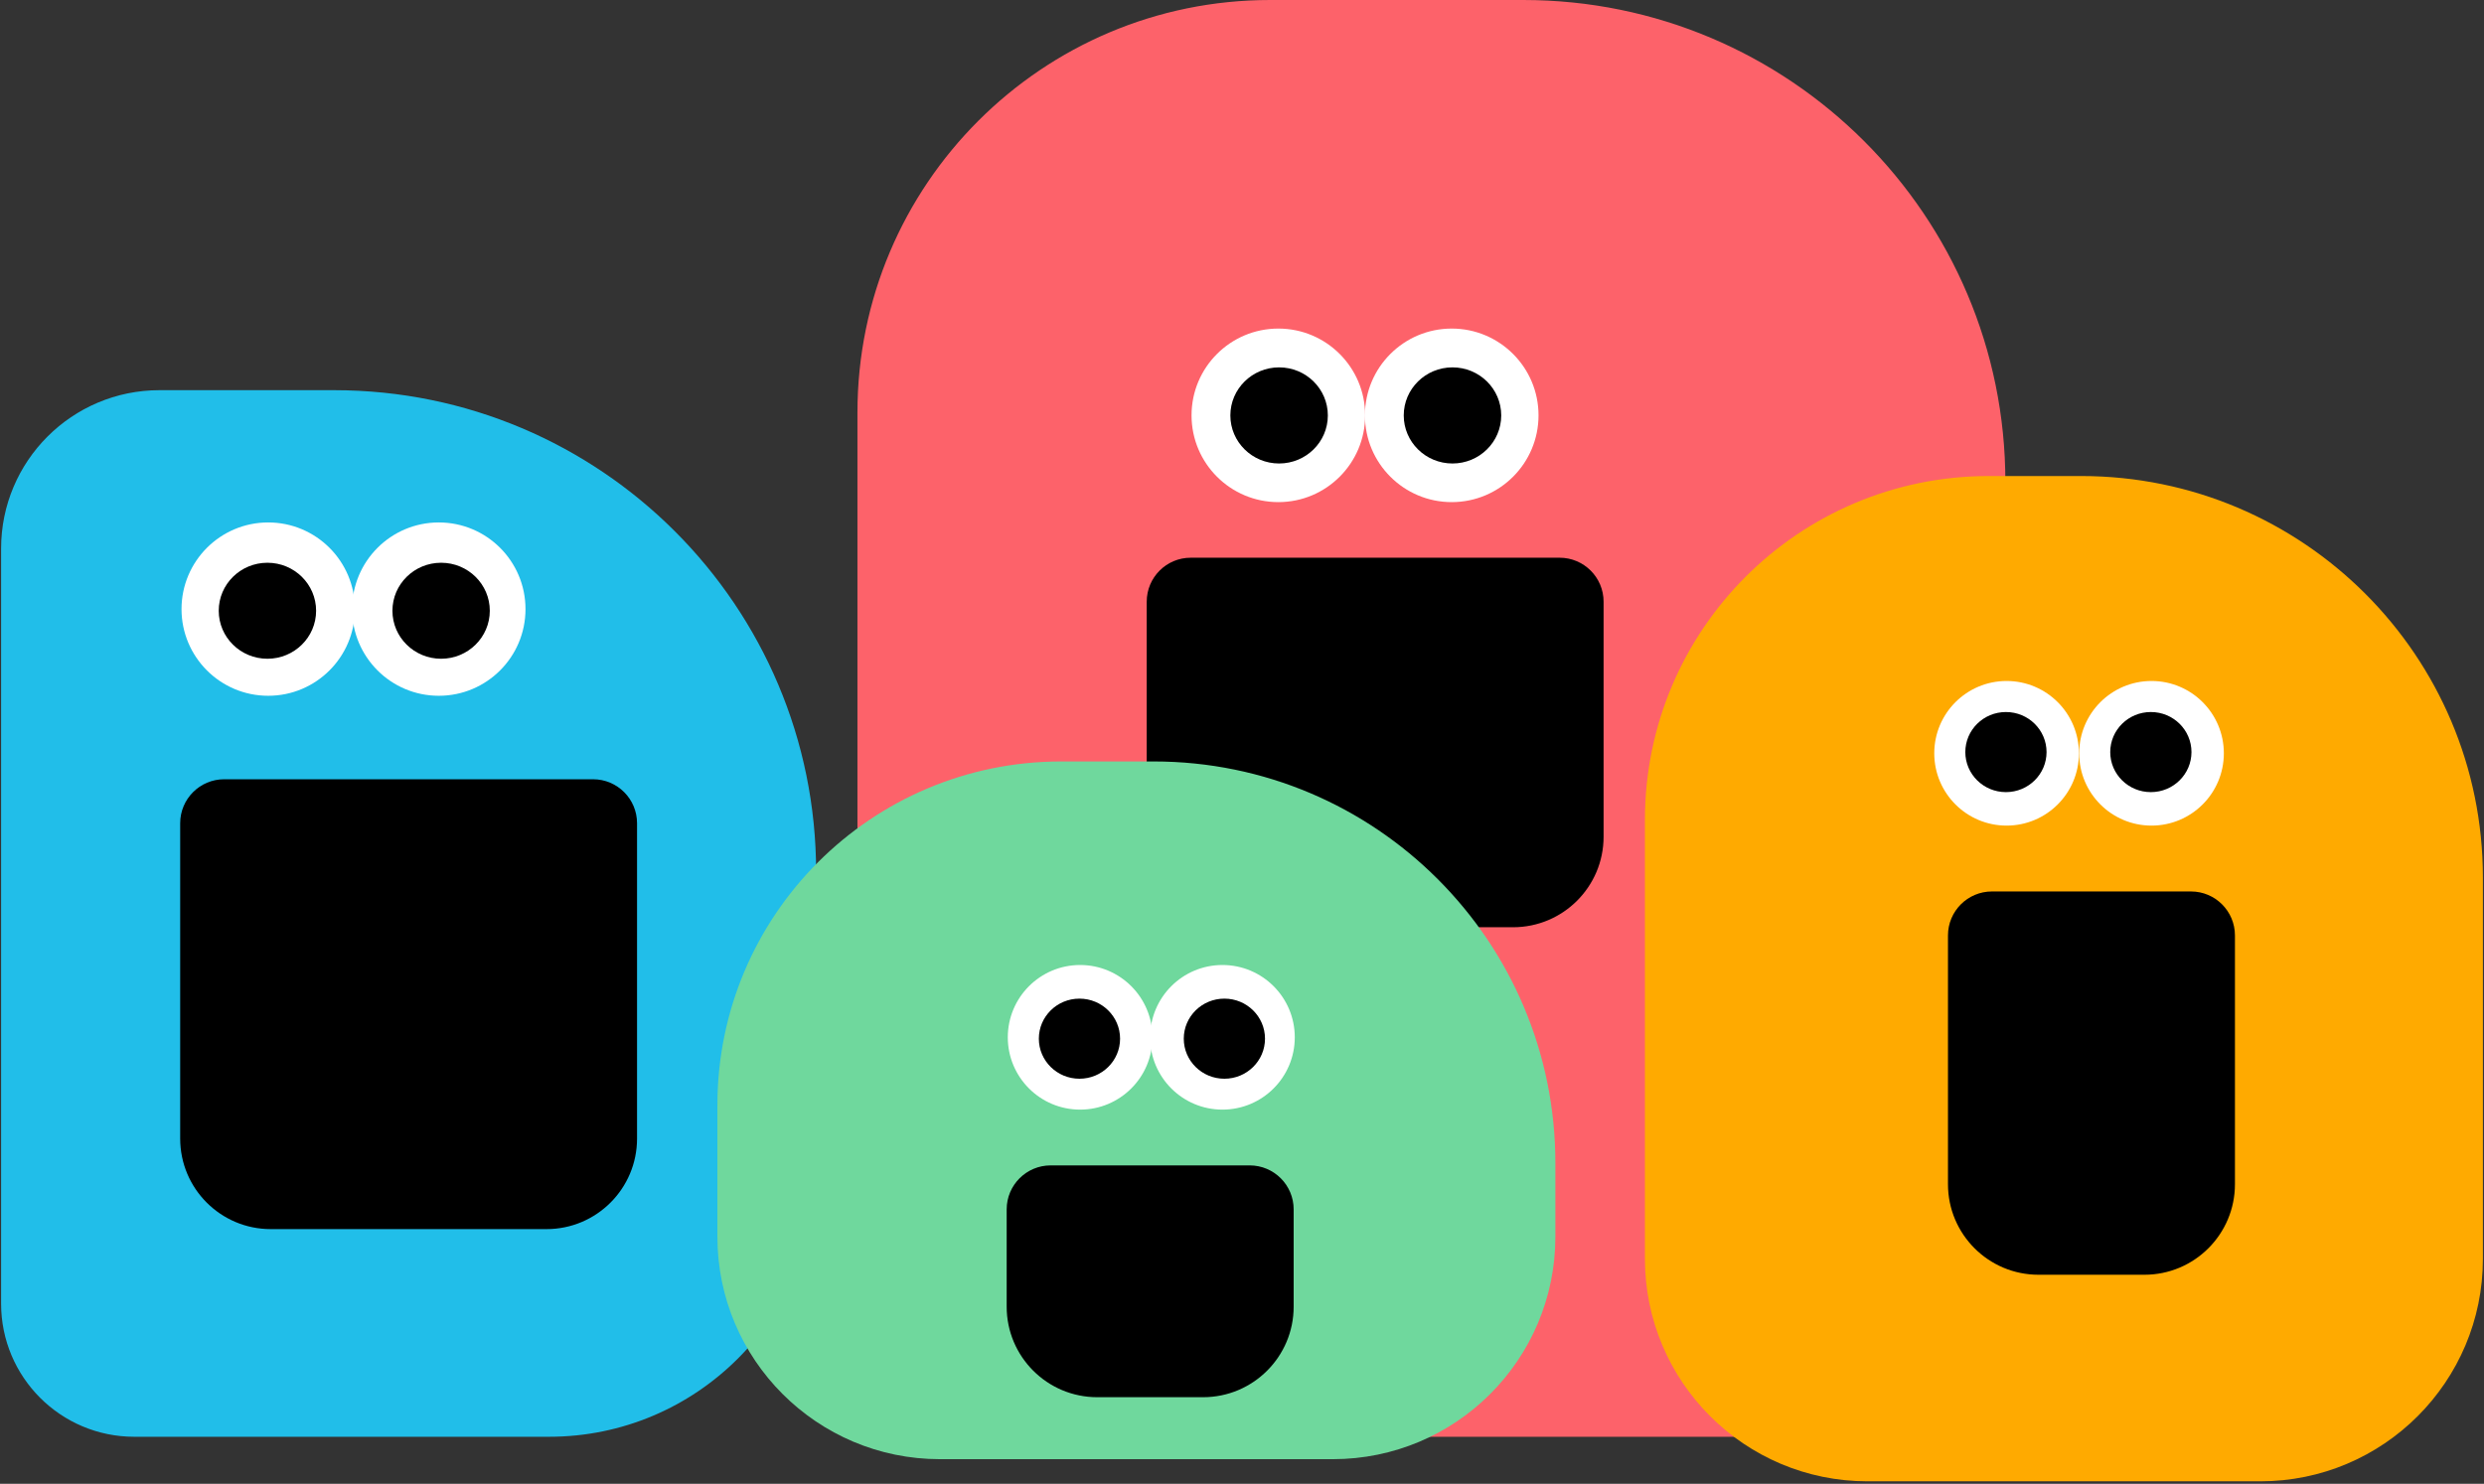 <svg width="805" height="481" viewBox="0 0 805 481" fill="none" xmlns="http://www.w3.org/2000/svg">
<rect x="0" y="0" width="805" height="481" fill="#333333" stroke="none"/>
<path d="M277.877 133.728C277.877 59.872 337.749 0 411.605 0H493.654C579.939 0 649.886 69.948 649.886 156.232V379.201C649.886 427.004 611.134 465.756 563.331 465.756H364.432C316.629 465.756 277.877 427.004 277.877 379.201V133.728Z" fill="#FD626A"/>
<circle cx="414.277" cy="134.642" r="28.13" fill="white"/>
<ellipse cx="414.523" cy="134.67" rx="15.796" ry="15.58" fill="black"/>
<circle cx="470.466" cy="134.642" r="28.13" fill="white"/>
<ellipse cx="470.712" cy="134.67" rx="15.796" ry="15.58" fill="black"/>
<path d="M371.623 195.054C371.623 187.18 378.006 180.797 385.88 180.797H505.425C513.3 180.797 519.683 187.18 519.683 195.054V271.23C519.683 287.442 506.541 300.584 490.329 300.584H400.977C384.765 300.584 371.623 287.442 371.623 271.23V195.054Z" fill="black"/>
<path d="M0.357 177.822C0.357 149.469 23.342 126.484 51.695 126.484H108.252C194.537 126.484 264.484 196.432 264.484 282.717V379.202C264.484 427.005 225.732 465.757 177.929 465.757H43.511C19.678 465.757 0.357 446.437 0.357 422.604V177.822Z" fill="#21BEE9"/>
<circle cx="86.92" cy="197.455" r="28.095" fill="white"/>
<ellipse cx="86.663" cy="197.986" rx="15.777" ry="15.561" fill="black"/>
<circle cx="142.207" cy="197.455" r="28.095" fill="white"/>
<ellipse cx="142.954" cy="197.986" rx="15.777" ry="15.561" fill="black"/>
<path d="M58.391 266.871C58.391 258.997 64.774 252.613 72.648 252.613H192.193C200.067 252.613 206.45 258.997 206.45 266.871V369.088C206.45 385.299 193.308 398.441 177.097 398.441H87.744C71.533 398.441 58.391 385.299 58.391 369.088V266.871Z" fill="black"/>
<path d="M533.076 265.751C533.076 204.207 582.967 154.316 644.511 154.316H674.456C746.356 154.316 804.643 212.603 804.643 284.504V408.071C804.643 447.905 772.351 480.197 732.517 480.197H605.202C565.368 480.197 533.076 447.905 533.076 408.071V265.751Z" fill="#FFAA00"/>
<circle cx="650.285" cy="244.195" r="23.441" fill="white"/>
<ellipse cx="650.071" cy="243.799" rx="13.163" ry="12.983" fill="black"/>
<circle cx="697.251" cy="244.195" r="23.441" fill="white"/>
<ellipse cx="697.036" cy="243.799" rx="13.163" ry="12.983" fill="black"/>
<path d="M631.287 303.242C631.287 295.368 637.67 288.984 645.545 288.984H710.032C717.906 288.984 724.289 295.368 724.289 303.242V383.882C724.289 400.094 711.148 413.236 694.936 413.236H660.641C644.429 413.236 631.287 400.094 631.287 383.882V303.242Z" fill="black"/>
<path d="M232.49 358.274C232.49 296.731 282.381 246.84 343.925 246.84H373.87C445.77 246.84 504.057 305.127 504.057 377.027V400.896C504.057 440.73 471.765 473.022 431.931 473.022H304.616C264.782 473.022 232.49 440.73 232.49 400.896V358.274Z" fill="#6FD89D"/>
<circle cx="350.041" cy="336.265" r="23.441" fill="white"/>
<ellipse cx="349.825" cy="336.709" rx="13.163" ry="12.983" fill="black"/>
<circle cx="396.164" cy="336.265" r="23.441" fill="white"/>
<ellipse cx="396.792" cy="336.709" rx="13.163" ry="12.983" fill="black"/>
<path d="M326.238 392.043C326.238 384.168 332.622 377.785 340.496 377.785H404.983C412.857 377.785 419.241 384.168 419.241 392.043V423.578C419.241 439.789 406.099 452.931 389.887 452.931H355.592C339.38 452.931 326.238 439.789 326.238 423.578V392.043Z" fill="black"/>
</svg>
